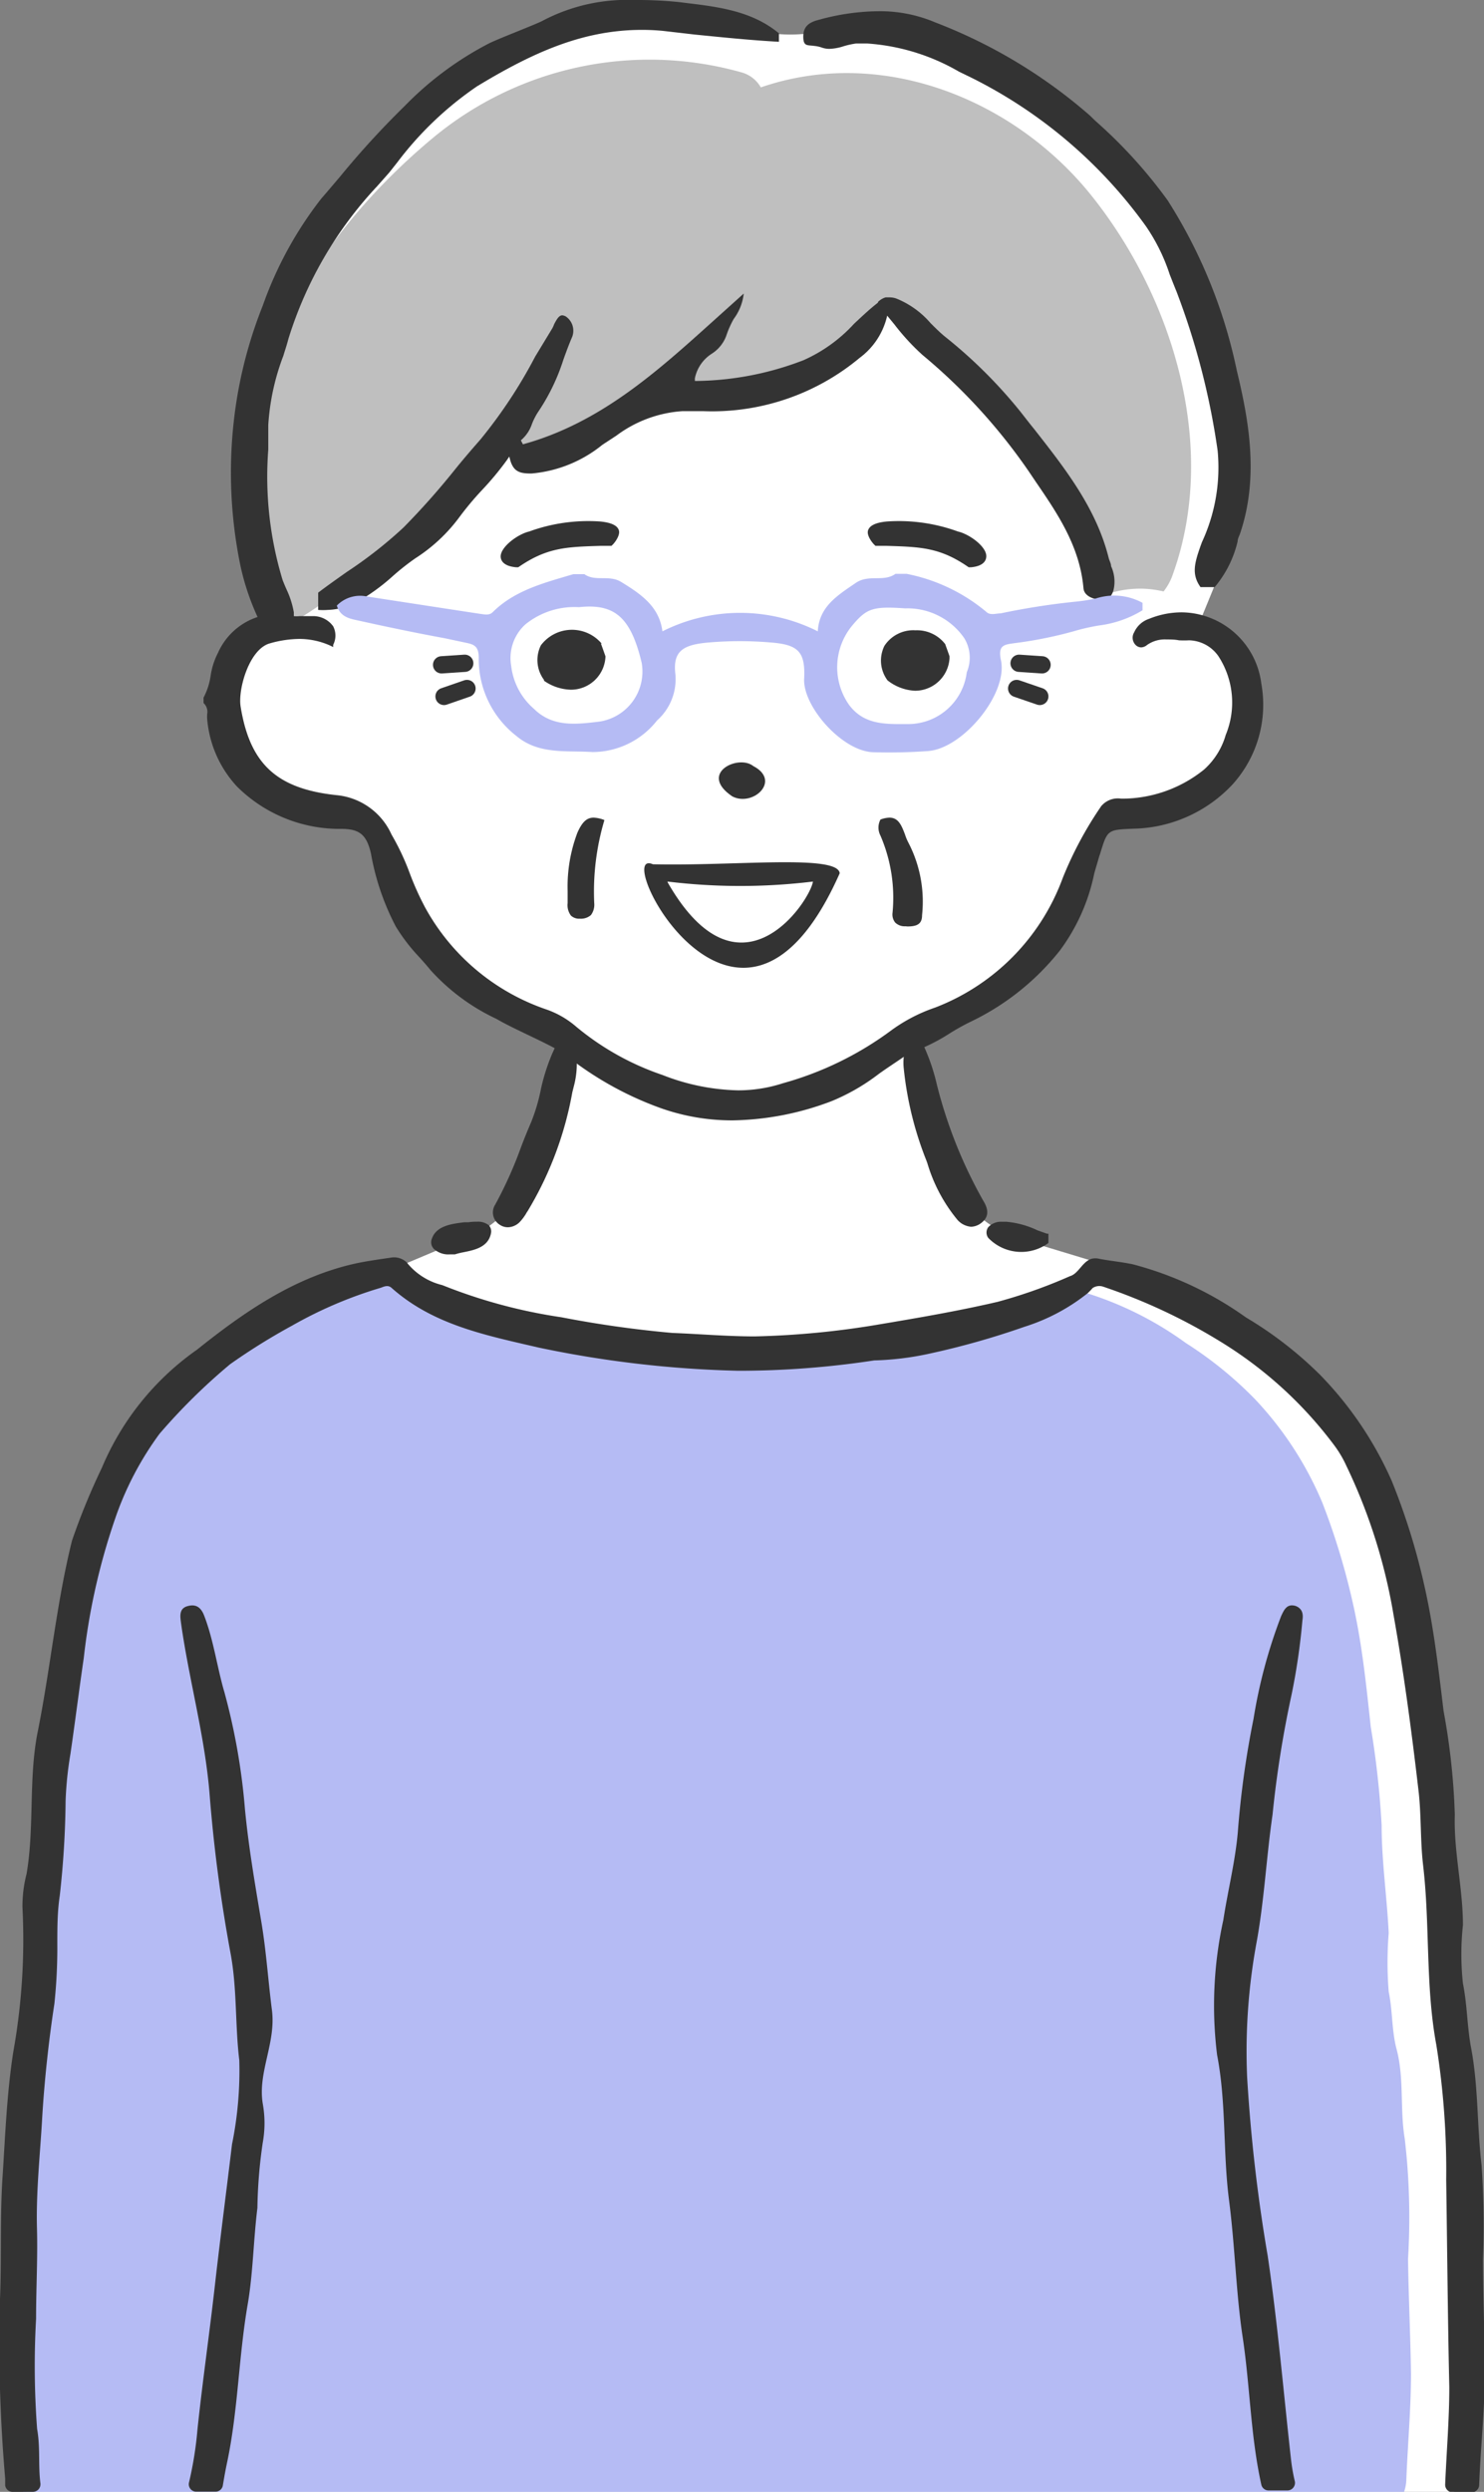 <svg xmlns="http://www.w3.org/2000/svg" width="85.96" height="144.3" viewBox="0 0 85.96 144.3"><rect x="0" y="0" width="85.96" height="144.3" fill="#808080" stroke="none"/><defs><style>.cls-1{fill:#fff;}.cls-2{fill:#b5bbf4;}.cls-3{fill:#bfbfbf;}.cls-4{fill:#333;}.cls-5{fill:none;stroke:#333;stroke-linecap:round;stroke-linejoin:round;}</style></defs><g id="レイヤー_2" data-name="レイヤー 2"><g id="コンテンツ"><g id="シニア女性"><path id="白地" class="cls-1" d="M85,142.16a5.45,5.45,0,0,1-.78,2.14H1.53a28.36,28.36,0,0,0-.57-3l-.12-.52c0-.54,0-1.09,0-1.64,0-1.46,0-2.92.08-4.38.12-3,.35-5.94.33-8.95a.77.77,0,0,0,0-.15c.08-1.06.15-2.12.17-3.19a.44.44,0,0,1,0-.12c0-.14.8-6.06.8-6.06s.22-6.51.55-13.91c.43-2.69.89-5.38,1.33-8.06.22-1.35.41-2.72.7-4.06q.21-1,.51-2a34.24,34.24,0,0,1,2.38-5.49,14.56,14.56,0,0,1,1.38-1.61,23.6,23.6,0,0,1,5.69-4.23c.69-.37,1.39-.72,2.1-1,1.44-.66,2.9-1.25,4.38-1.84l2.08-.84,1.87-.79c.62-.27,1.23-.56,1.84-.86l.81-.25s.2-.13.47-.33h0l.39-.3a5.12,5.12,0,0,0,1.49-1.59c.39-.91,1.88-5,2.23-6.16a7.7,7.7,0,0,0,.28-1.84h0a6.75,6.75,0,0,0,0-.71,2,2,0,0,0-.28-.31,7.34,7.34,0,0,0-1-.75c-1-.66-1.68-.67-4.23-2.23s-1.69-1.67-3-3.27a14.7,14.7,0,0,1-2.07-4.35,3.57,3.57,0,0,0-.67-1.84c-.58-.62-.63-.15-2.31-.43a8.71,8.71,0,0,1-4-1.59c-1.44-1-1.49-1.79-2.31-3.73s-.05-2,.34-3.25,1.23-1.33,2.34-2h0l.3-.18a2.33,2.33,0,0,0,.52-.4h0c.11-.14.05-.24-.1-.42h0a4.54,4.54,0,0,1-.95-1.59c-.72-2-.32-2.34-.64-5.6-.28-2.85-.25-2.23.16-5.44h0c.05-.46.12-1,.19-1.64.58-5.12.43-2,1.78-5.76s2.31-3.08,4.53-6.07,4.37-4,7.26-5.87a15.24,15.24,0,0,1,6-2.69c2.84-.77,8.62.38,8.62.38l1,.48a7.3,7.3,0,0,0,.88.1h0a8.63,8.63,0,0,0,1.44,0,5,5,0,0,0,.66-.1,16.06,16.06,0,0,1,4.62-.38c2.07.09,3.56,1.1,8.23,3.9s5.06,5.19,6.84,7,2,4,3.56,7.61a16.74,16.74,0,0,1,1.24,8.09,21.23,21.23,0,0,1-.8,4.47L70.32,34l-.68,1.66h0l-.35.85s2.46,1.52,2.94,3,.24,1.88-1,5S65,47,64,47.19s-1.64,4.71-3.2,7.07a9.79,9.79,0,0,1-4.12,3.8A41,41,0,0,1,52.81,60s.09.31.25.83h0c.65,2.08,2.29,7.39,2.76,8.5A3.35,3.35,0,0,0,57,70.66c.13.11.27.2.4.29a8.71,8.71,0,0,0,1.29.68l1.85.56,2.6.79h0a.63.63,0,0,0,.3.42c2.1,1.26,4.53,1.8,6.72,2.87l.26.13a4.33,4.33,0,0,1,.56.22c4,2,7.16,6.41,9,10.44a29.65,29.65,0,0,1,2.27,10.55,2.68,2.68,0,0,1,.88,1.79c.2,2.54.37,5.08.49,7.62a4.76,4.76,0,0,1,.26,1.45c.1,2.38.11,4.75.05,7.13,0,.15,0,.31,0,.46v.63a3.18,3.18,0,0,1-.07.75q.66,11.82,1.33,23.63A3.3,3.3,0,0,1,85,142.16Z"/><g id="塗り"><path id="シャツ" class="cls-2" d="M81.73,137.47c0,2.06-.19,4.1-.27,6.15a2.28,2.28,0,0,1-.13.68h-80a3.77,3.77,0,0,1-.21-1.1c-.05-.64-.1-1.29-.14-1.93s-.08-1.44-.1-2.16c-.07-1.94-.07-3.88,0-5.82.14-2.63-.06-5.27.18-7.88s.28-5.31.74-7.93a30.7,30.7,0,0,0,.26-6.64,8.11,8.11,0,0,1,.25-1.65c.42-2.64.1-5.33.58-8,.67-3.62.9-7.32,1.88-10.86l0-.15a20.71,20.71,0,0,1,4.93-9.1,27.19,27.19,0,0,1,3.72-3l.16-.11a2.18,2.18,0,0,1,.78-.72c.82-.47,1.64-1,2.47-1.41A17.55,17.55,0,0,1,21.26,74l.58-.13.18,0a1.7,1.7,0,0,1,1.19.19,37.36,37.36,0,0,0,20.24,4.7,2.89,2.89,0,0,1,.43,0,41.53,41.53,0,0,0,4.57-.53L50,78a24.54,24.54,0,0,0,12-3.34c.34.06.67.15,1,.24a19.88,19.88,0,0,1,5.7,2.88,22.24,22.24,0,0,1,4,3.25,20,20,0,0,1,3.9,6A40.57,40.57,0,0,1,78.4,93c.51,2.31.75,4.68,1,7a51.48,51.48,0,0,1,.63,5.7c0,2.08.31,4.16.41,6.24a21.37,21.37,0,0,0,0,3.4c.23,1.1.17,2.24.45,3.3.46,1.72.19,3.49.48,5.22a39.23,39.23,0,0,1,.19,6.94C81.59,133,81.7,135.25,81.73,137.47Z"/><path id="髪の毛" class="cls-3" d="M63.28,11.4C58.86,5.82,51.16,2.62,44.07,5.06a1.85,1.85,0,0,0-1.16-.88A19.63,19.63,0,0,0,25.06,8c-4.95,4.12-9.17,9.82-10.45,16.09a19.65,19.65,0,0,0,.82,11.15,1.59,1.59,0,0,0,1.35.94l.16-.12a31.86,31.86,0,0,0,5.25-3.94c1.74-1.64,3.27-3.49,4.95-5.2.3-.3,1.2-1.62,1.64-1.45a5.19,5.19,0,0,0,4.93-.55,13.63,13.63,0,0,1,2.4-1.44,7.23,7.23,0,0,1,2.78-.28A18.49,18.49,0,0,0,44.76,22,13.25,13.25,0,0,0,46,21.42a12.2,12.2,0,0,0,2.54-1.57,10.71,10.71,0,0,0,1.92-1.76l.16.15,0,0a1.28,1.28,0,0,1,1.69-.35,16.72,16.72,0,0,1,3.76,3.93c1.27,1.63,2.62,3.2,3.77,4.92a20.83,20.83,0,0,1,3.66,7.91,6.09,6.09,0,0,1,2.7-.56,6.18,6.18,0,0,1,1.2.16,3.3,3.3,0,0,0,.54-1C70.55,26,68.05,17.41,63.28,11.4Z"/></g><g id="アウトライン"><path class="cls-4" d="M37.82,50.05c-2.52-1.11,5,13.65,10.82.52C48.53,49.46,42.6,50.16,37.82,50.05Zm.85,1a34.78,34.78,0,0,0,8.42,0C46.92,52.19,42.83,58.37,38.67,51.09Z"/><path class="cls-4" d="M52.44,53.64a.78.78,0,0,1-.59-.22.75.75,0,0,1-.15-.56A9.08,9.08,0,0,0,51,48.39a1,1,0,0,1,0-.93,1.57,1.57,0,0,1,.52-.11c.5,0,.69.4.91,1a2.89,2.89,0,0,0,.2.47A7.4,7.4,0,0,1,53.41,53c0,.48-.25.65-.84.65Z"/><path class="cls-4" d="M33.6,53.2a.69.69,0,0,1-.53-.18,1,1,0,0,1-.19-.72c0-.24,0-.48,0-.72a8.79,8.79,0,0,1,.57-3.37c.28-.62.54-.86.94-.86a1.85,1.85,0,0,1,.62.14,14.5,14.5,0,0,0-.59,4.81,1,1,0,0,1-.19.69.88.88,0,0,1-.65.21Z"/><path class="cls-4" d="M43.63,44.36c-.86-.69-3.2.42-1.21,1.76C43.62,46.74,45.27,45.21,43.63,44.36Z"/><path class="cls-4" d="M34.85,37.27a2.25,2.25,0,0,0-3.52.1,1.92,1.92,0,0,0,.18,2l0,.05,0,0a2.83,2.83,0,0,0,1.56.52h0a2,2,0,0,0,2-1.88V38l-.26-.73Z"/><path class="cls-4" d="M54.75,37.3l0,0a2.06,2.06,0,0,0-1.72-.8,2,2,0,0,0-1.8.9,1.92,1.92,0,0,0,.18,2l0,0,0,0A2.77,2.77,0,0,0,53,40h0a2,2,0,0,0,2-1.87V38Z"/><path class="cls-4" d="M30.65,30.78a10,10,0,0,1,4.12-.58c.63.06,1,.23,1.08.52s-.25.72-.37.83l-.06.06-.61,0c-2,.06-3.13.09-4.79,1.24l-.06,0h-.08c-.71-.07-.87-.38-.88-.62C29,31.66,30,30.93,30.65,30.78Z"/><path class="cls-4" d="M55.49,30.78a10,10,0,0,0-4.12-.58c-.64.06-1,.23-1.09.52s.25.72.37.83l.06.06.62,0c2,.06,3.13.09,4.78,1.24l.07,0h.08c.7-.07.86-.38.87-.62C57.16,31.66,56.15,30.93,55.49,30.78Z"/><path class="cls-4" d="M12,41.36a2.45,2.45,0,0,0,0,.27,6.55,6.55,0,0,0,1.74,3.93A8.43,8.43,0,0,0,19.54,48h.23c1.06,0,1.47.34,1.72,1.44v0a14.45,14.45,0,0,0,1.44,4.22,10.66,10.66,0,0,0,1.34,1.75c.22.24.45.5.66.76A12,12,0,0,0,28.75,59l.21.12c.53.29,1.08.55,1.62.81s1.05.5,1.55.77l-.06.13-.09.2a11.81,11.81,0,0,0-.64,2A10.72,10.72,0,0,1,30.76,65c-.22.51-.42,1-.62,1.54a23.6,23.6,0,0,1-1.45,3.21.84.84,0,0,0,.25,1.17.85.85,0,0,0,.48.15,1,1,0,0,0,.71-.33,2.81,2.81,0,0,0,.33-.44,1.4,1.4,0,0,1,.1-.16,20.18,20.18,0,0,0,2.59-6.88l.09-.36a5,5,0,0,0,.17-1.31,19.28,19.28,0,0,0,4.86,2.58,12.35,12.35,0,0,0,4.17.71h0a16.74,16.74,0,0,0,5.72-1.11,11.84,11.84,0,0,0,2.73-1.57c.47-.34,1-.68,1.46-1a3.08,3.08,0,0,0,0,.68,19.88,19.88,0,0,0,1.32,5.35l.05.14a9.27,9.27,0,0,0,1.69,3.21,1.18,1.18,0,0,0,.84.46,1,1,0,0,0,.59-.22c.59-.45.29-1,.09-1.33a27,27,0,0,1-2.66-6.67,11.64,11.64,0,0,0-.73-2.18A11,11,0,0,0,55,59.85a13,13,0,0,1,1.26-.7,14.66,14.66,0,0,0,5.12-4.09,11.24,11.24,0,0,0,2-4.46c.09-.33.19-.65.29-1l.06-.18c.42-1.37.42-1.37,1.92-1.43h0a8.08,8.08,0,0,0,5.75-2.57,6.88,6.88,0,0,0,1.66-5.84,4.7,4.7,0,0,0-4.6-4.12,5,5,0,0,0-1.91.38,1.44,1.44,0,0,0-.85.77.6.6,0,0,0,.08.74.47.47,0,0,0,.32.14.56.56,0,0,0,.33-.13,1.78,1.78,0,0,1,1.13-.33c.24,0,.49,0,.73.05a5.87,5.87,0,0,0,.59,0,2.13,2.13,0,0,1,1.71.94A4.92,4.92,0,0,1,71,42.56a4.28,4.28,0,0,1-1.25,2,7.58,7.58,0,0,1-4.8,1.69v.13h0l0-.13a1.26,1.26,0,0,0-1.16.43,21.45,21.45,0,0,0-2.23,4.16,12.73,12.73,0,0,1-7.4,7.51,9.49,9.49,0,0,0-2.51,1.3,19.06,19.06,0,0,1-6.3,3.08,8.37,8.37,0,0,1-2.6.41,12.63,12.63,0,0,1-4.38-.89,15.65,15.65,0,0,1-5-2.8,5.31,5.31,0,0,0-1.74-1,12.66,12.66,0,0,1-7-5.89,16.46,16.46,0,0,1-.9-2,14.12,14.12,0,0,0-1.05-2.23,3.89,3.89,0,0,0-3.15-2.28c-3.48-.36-5.05-1.79-5.59-5.12-.17-1,.49-3.33,1.68-3.67a6.4,6.4,0,0,1,1.7-.26,4.36,4.36,0,0,1,1.86.41l.12.06,0-.13a1.17,1.17,0,0,0,0-1.07,1.42,1.42,0,0,0-1.09-.59h-.87a1.51,1.51,0,0,1-.32,0h0v0l0-.22a5.2,5.2,0,0,0-.42-1.32c-.08-.18-.16-.37-.23-.55a20.55,20.55,0,0,1-.83-7.56c0-.47,0-.95,0-1.42a13.54,13.54,0,0,1,.87-4c.1-.33.21-.65.3-1a22.78,22.78,0,0,1,5.14-8.83l.69-.78L23,9.42A19.62,19.62,0,0,1,27.63,5c3.3-2,6.18-3.27,9.56-3.27q.62,0,1.23.06L40.23,2c1.6.16,3.25.33,4.89.42l0-.49C43.55.63,41.61.4,39.73.17l-.4-.05A23.1,23.1,0,0,0,37,0h-1.1a10.51,10.51,0,0,0-4.54,1.24c-.49.22-1,.42-1.49.62s-1,.4-1.52.64a19,19,0,0,0-4.91,3.64,50,50,0,0,0-3.76,4.11c-.36.42-.71.84-1.07,1.25a21.94,21.94,0,0,0-3.39,6.2,25.76,25.76,0,0,0-1.52,5.52,26.74,26.74,0,0,0,.22,9.51,14.32,14.32,0,0,0,1,3,3.8,3.8,0,0,0-2.29,2.07,4.19,4.19,0,0,0-.43,1.34,3.89,3.89,0,0,1-.41,1.26l0,0v.31l0,0A.7.7,0,0,1,12,41.36Z"/><path class="cls-4" d="M58.28,70.75H58a1,1,0,0,0-.76.32.53.53,0,0,0,0,.61,2.65,2.65,0,0,0,3.49.3l0,0v-.54l-.09,0-.54-.19A5.25,5.25,0,0,0,58.28,70.75Z"/><path class="cls-4" d="M27.14,70.78l-.24,0c-.74.09-1.66.2-1.9,1a.54.54,0,0,0,.14.55,1.23,1.23,0,0,0,.91.31h0l.3,0a4.2,4.2,0,0,1,.48-.12c.65-.13,1.45-.29,1.61-1.1a.52.52,0,0,0-.13-.47,1,1,0,0,0-.7-.2A2.71,2.71,0,0,0,27.14,70.78Z"/><path class="cls-4" d="M47.17,2.66a1.84,1.84,0,0,1,.42.09,1.33,1.33,0,0,0,.45.08,3,3,0,0,0,.82-.15,4.65,4.65,0,0,1,.72-.16c.22,0,.45,0,.67,0a12.22,12.22,0,0,1,5.3,1.63l.72.35a27.56,27.56,0,0,1,10.1,8.59,10.9,10.9,0,0,1,1.39,2.82c.13.32.25.64.38.95a42.55,42.55,0,0,1,2.39,9.23,10.27,10.27,0,0,1-.91,5.31l-.08.22c-.35,1-.53,1.64,0,2.38l.82,0a6.39,6.39,0,0,0,1.33-2.65c0-.17.11-.34.16-.51,1.09-3.28.47-6.57-.21-9.39a29.46,29.46,0,0,0-4-9.84A28,28,0,0,0,63.45,7l-.33-.32A29.85,29.85,0,0,0,54.18,1.3,8.18,8.18,0,0,0,50.87.65a13.3,13.3,0,0,0-3.45.5c-.64.16-.9.45-.89,1S46.77,2.6,47.17,2.66Z"/><path class="cls-4" d="M30.81,24.56a3.78,3.78,0,0,1,.37-.72,11.82,11.82,0,0,0,1.45-3c.16-.45.33-.91.52-1.35a1,1,0,0,0-.37-1.16.52.52,0,0,0-.21-.07c-.2,0-.33.25-.47.51A2,2,0,0,1,32,19L31,20.65a28.26,28.26,0,0,1-3.17,4.8c-.5.57-1,1.15-1.46,1.72a43.45,43.45,0,0,1-3,3.38,25.05,25.05,0,0,1-3.28,2.57c-.55.39-1.12.79-1.66,1.2v1a3.64,3.64,0,0,0,.56,0,3.9,3.9,0,0,0,2-.64,11.64,11.64,0,0,0,1.72-1.28,14.09,14.09,0,0,1,1.35-1.07A9.6,9.6,0,0,0,26.57,30a17.83,17.83,0,0,1,1.35-1.62,17.39,17.39,0,0,0,1.43-1.72l.15-.22.07.26c.19.59.52.71,1.1.72h.12a7.53,7.53,0,0,0,4.1-1.66l.81-.53a7.17,7.17,0,0,1,3.82-1.42h.23l1,0a13.35,13.35,0,0,0,9.05-3.09,4.18,4.18,0,0,0,1.59-2.44l.42.51a13.11,13.11,0,0,0,1.63,1.77,33.15,33.15,0,0,1,6.18,6.78l.37.55c1.26,1.84,2.56,3.75,2.77,6.18.05.51.7.65,1.08.69h0c.33,0,.51-.16.65-.55a2.13,2.13,0,0,0-.13-1.42c0-.16-.1-.32-.14-.48-.72-2.89-2.55-5.21-4.33-7.48-.27-.33-.53-.67-.79-1a28,28,0,0,0-4.38-4.35c-.29-.24-.56-.51-.82-.77a5.17,5.17,0,0,0-2-1.43,1.23,1.23,0,0,0-.36-.06l-.18,0v0l-.06,0a1,1,0,0,0-.37.2.16.16,0,0,0-.08.11v0c-.49.38-.94.81-1.38,1.22a8.81,8.81,0,0,1-2.93,2.11,17.76,17.76,0,0,1-6.13,1.2h-.16l0-.15a2.21,2.21,0,0,1,1-1.44,2.1,2.1,0,0,0,.81-1,5.56,5.56,0,0,1,.44-1A3,3,0,0,0,43.08,17l-1.79,1.61c-3.21,2.89-6.52,5.89-11,7.12l-.12-.23A2.11,2.11,0,0,0,30.81,24.56Z"/><path class="cls-4" d="M86,137.54c0-2.24-.09-4.48-.1-6.71a49.41,49.41,0,0,0-.08-5.44c-.27-2.26-.18-4.56-.61-6.81-.23-1.23-.22-2.48-.47-3.72a15.82,15.82,0,0,1,0-3.38c0-2.15-.54-4.25-.47-6.39a39.52,39.52,0,0,0-.65-6c-.29-2.39-.56-4.77-1.08-7.11a38.38,38.38,0,0,0-1.92-6.21,20.78,20.78,0,0,0-4.16-6.16,22.15,22.15,0,0,0-4.29-3.32,20,20,0,0,0-6.57-3.08c-.63-.13-1.27-.19-1.91-.31a.94.94,0,0,0-.48,0c-.53.18-.74.86-1.23,1a29.15,29.15,0,0,1-4.2,1.49c-2.32.54-4.68.94-7,1.33a49.45,49.45,0,0,1-7.06.67c-1.59,0-3.18-.14-4.76-.2a63,63,0,0,1-6.45-.91,30.44,30.44,0,0,1-6.89-1.86,3.77,3.77,0,0,1-2-1.24.52.52,0,0,0-.1-.11,1.06,1.06,0,0,0-.89-.24c-.67.1-1.34.19-2,.33-3.56.78-6.48,2.81-9.22,5A15.84,15.84,0,0,0,5.9,85a38.9,38.9,0,0,0-1.73,4.22c-.91,3.66-1.25,7.43-2,11.14-.52,2.69-.17,5.45-.63,8.15a7.54,7.54,0,0,0-.24,1.92,36.82,36.82,0,0,1-.53,8.39c-.39,2.5-.47,5-.64,7.51C0,128.58.09,130.87,0,133.14A90,90,0,0,0,.3,143.53c0,.13,0,.27,0,.4a.43.43,0,0,0,.43.37H1.91a.44.44,0,0,0,.43-.5c-.13-1,0-2.09-.19-3.14a48.7,48.7,0,0,1-.06-6.39c0-1.75.1-3.52.05-5.29-.05-2.1.18-4.18.3-6.27s.37-4.46.71-6.67a30.77,30.77,0,0,0,.17-3.45c0-.93,0-1.86.14-2.8a53.07,53.07,0,0,0,.34-5.5,20.55,20.55,0,0,1,.28-2.72c.27-1.85.5-3.7.77-5.54a37.45,37.45,0,0,1,1.79-8,18.25,18.25,0,0,1,2.6-5A34.61,34.61,0,0,1,13.33,79a36.29,36.29,0,0,1,3.6-2.24,24.46,24.46,0,0,1,5.14-2.19c.18-.07.4-.17.6,0,2.42,2.16,5.46,2.75,8.5,3.46a62.89,62.89,0,0,0,11.6,1.35,52,52,0,0,0,7.87-.6,16.87,16.87,0,0,0,3.19-.39,46.2,46.2,0,0,0,5.52-1.56A11.28,11.28,0,0,0,63,74.89a4.11,4.11,0,0,0,.29-.3.7.7,0,0,1,.61-.08,33.12,33.12,0,0,1,7,3.31,23.53,23.53,0,0,1,6.38,5.87,6.41,6.41,0,0,1,.71,1.2,32.15,32.15,0,0,1,2.73,8.63c.61,3.42,1.06,6.85,1.46,10.29.15,1.39.09,2.8.25,4.18.41,3.47.13,7,.77,10.44a46.13,46.13,0,0,1,.57,7.81c.06,4,.09,8,.18,12,0,1.87-.16,3.73-.24,5.64a.44.44,0,0,0,.44.45h1.1a.44.44,0,0,0,.43-.41v0C85.76,141.75,86,139.66,86,137.54Z"/><path class="cls-4" d="M15.75,116.39c-.22-1.71-.33-3.44-.62-5.14-.36-2.15-.73-4.29-.94-6.47A37.14,37.14,0,0,0,13,98c-.43-1.46-.62-3-1.17-4.43-.2-.53-.52-.7-1-.55s-.39.62-.34,1c.47,3.33,1.4,6.59,1.66,10a88.58,88.58,0,0,0,1.2,9.07c.39,2.07.26,4.14.51,6.21a21.35,21.35,0,0,1-.42,4.87c-.33,2.75-.69,5.49-1,8.24s-.71,5.51-1,8.26a21.24,21.24,0,0,1-.49,3.08h0a.43.43,0,0,0,.42.54h1.11a.43.43,0,0,0,.43-.37c.07-.43.15-.87.24-1.3.64-3,.67-6.13,1.2-9.19.31-1.81.33-3.72.56-5.57a28.33,28.33,0,0,1,.31-3.78,6.38,6.38,0,0,0,0-2.26C14.92,120,16,118.3,15.75,116.39Z"/><path class="cls-4" d="M75.05,93c-.5-.15-.67.21-.85.61a29.68,29.68,0,0,0-1.59,5.93,53.35,53.35,0,0,0-.91,6.56c-.15,1.71-.58,3.39-.84,5.09A23.13,23.13,0,0,0,70.5,119c.54,2.79.33,5.61.69,8.4s.4,5.38.8,8c.42,2.82.45,5.68,1.07,8.48a.43.43,0,0,0,.42.34h1.1a.44.44,0,0,0,.42-.54,10.31,10.31,0,0,1-.22-1.27c-.44-3.93-.77-7.87-1.35-11.78a94.68,94.68,0,0,1-1.19-10.33,34.69,34.69,0,0,1,.53-7.73c.46-2.46.58-5,.94-7.47a61.88,61.88,0,0,1,1.09-6.9,37.06,37.06,0,0,0,.64-4.35C75.49,93.55,75.49,93.17,75.05,93Z"/></g></g><path id="メガネ" class="cls-2" d="M63.47,34.66a11.13,11.13,0,0,1-1.25.19,41.43,41.43,0,0,0-4.26.67c-.27,0-.6.13-.82-.08a10.28,10.28,0,0,0-4.63-2.21h-.64c-.69.5-1.56,0-2.32.54-1.07.73-2.1,1.37-2.18,2.79a10,10,0,0,0-9,0c-.18-1.43-1.23-2.15-2.39-2.86-.7-.43-1.5,0-2.13-.45h-.64c-1.67.5-3.38.92-4.67,2.2-.2.2-.47.13-.71.1l-1.77-.27-4.82-.74a1.88,1.88,0,0,0-1.73.53c.22.71.83.77,1.36.89,1.63.36,3.26.7,4.89,1l1.27.27c.48.1.71.24.7.9a5.64,5.64,0,0,0,2.17,4.48c1.3,1.1,2.88.84,4.42.94a4.76,4.76,0,0,0,3.74-1.83,3.19,3.19,0,0,0,1.06-2.69c-.16-1.36.48-1.71,2-1.83a21,21,0,0,1,3.46,0c1.64.12,2.08.51,2,2.11s2.21,4.2,4,4.25a31,31,0,0,0,3.2-.07c2-.16,4.61-3.31,4.2-5.25-.19-.9.19-.91.82-1a23.8,23.8,0,0,0,3.38-.68,12.22,12.22,0,0,1,1.48-.34,6.33,6.33,0,0,0,2.52-.88v-.43A3.43,3.43,0,0,0,63.47,34.66ZM34.7,41.79c-1.34.16-2.69.33-3.78-.75a3.87,3.87,0,0,1-1.31-2.48,2.63,2.63,0,0,1,.82-2.4,4.52,4.52,0,0,1,3.11-1c2.05-.22,3,.57,3.63,3.23A2.93,2.93,0,0,1,34.7,41.79ZM56,38.93a3.42,3.42,0,0,1-3.38,3c-1.27,0-2.54.08-3.43-1.1a3.79,3.79,0,0,1,.17-4.6c.84-1,1.19-1.13,3.07-1a4,4,0,0,1,3.42,1.72A2.16,2.16,0,0,1,56,38.93Z"/><line class="cls-5" x1="26.92" y1="38.41" x2="25.58" y2="38.5"/><line class="cls-5" x1="27.05" y1="39.87" x2="25.72" y2="40.33"/><line class="cls-5" x1="59.03" y1="38.41" x2="60.36" y2="38.5"/><line class="cls-5" x1="58.89" y1="39.87" x2="60.23" y2="40.33"/></g></g></svg>